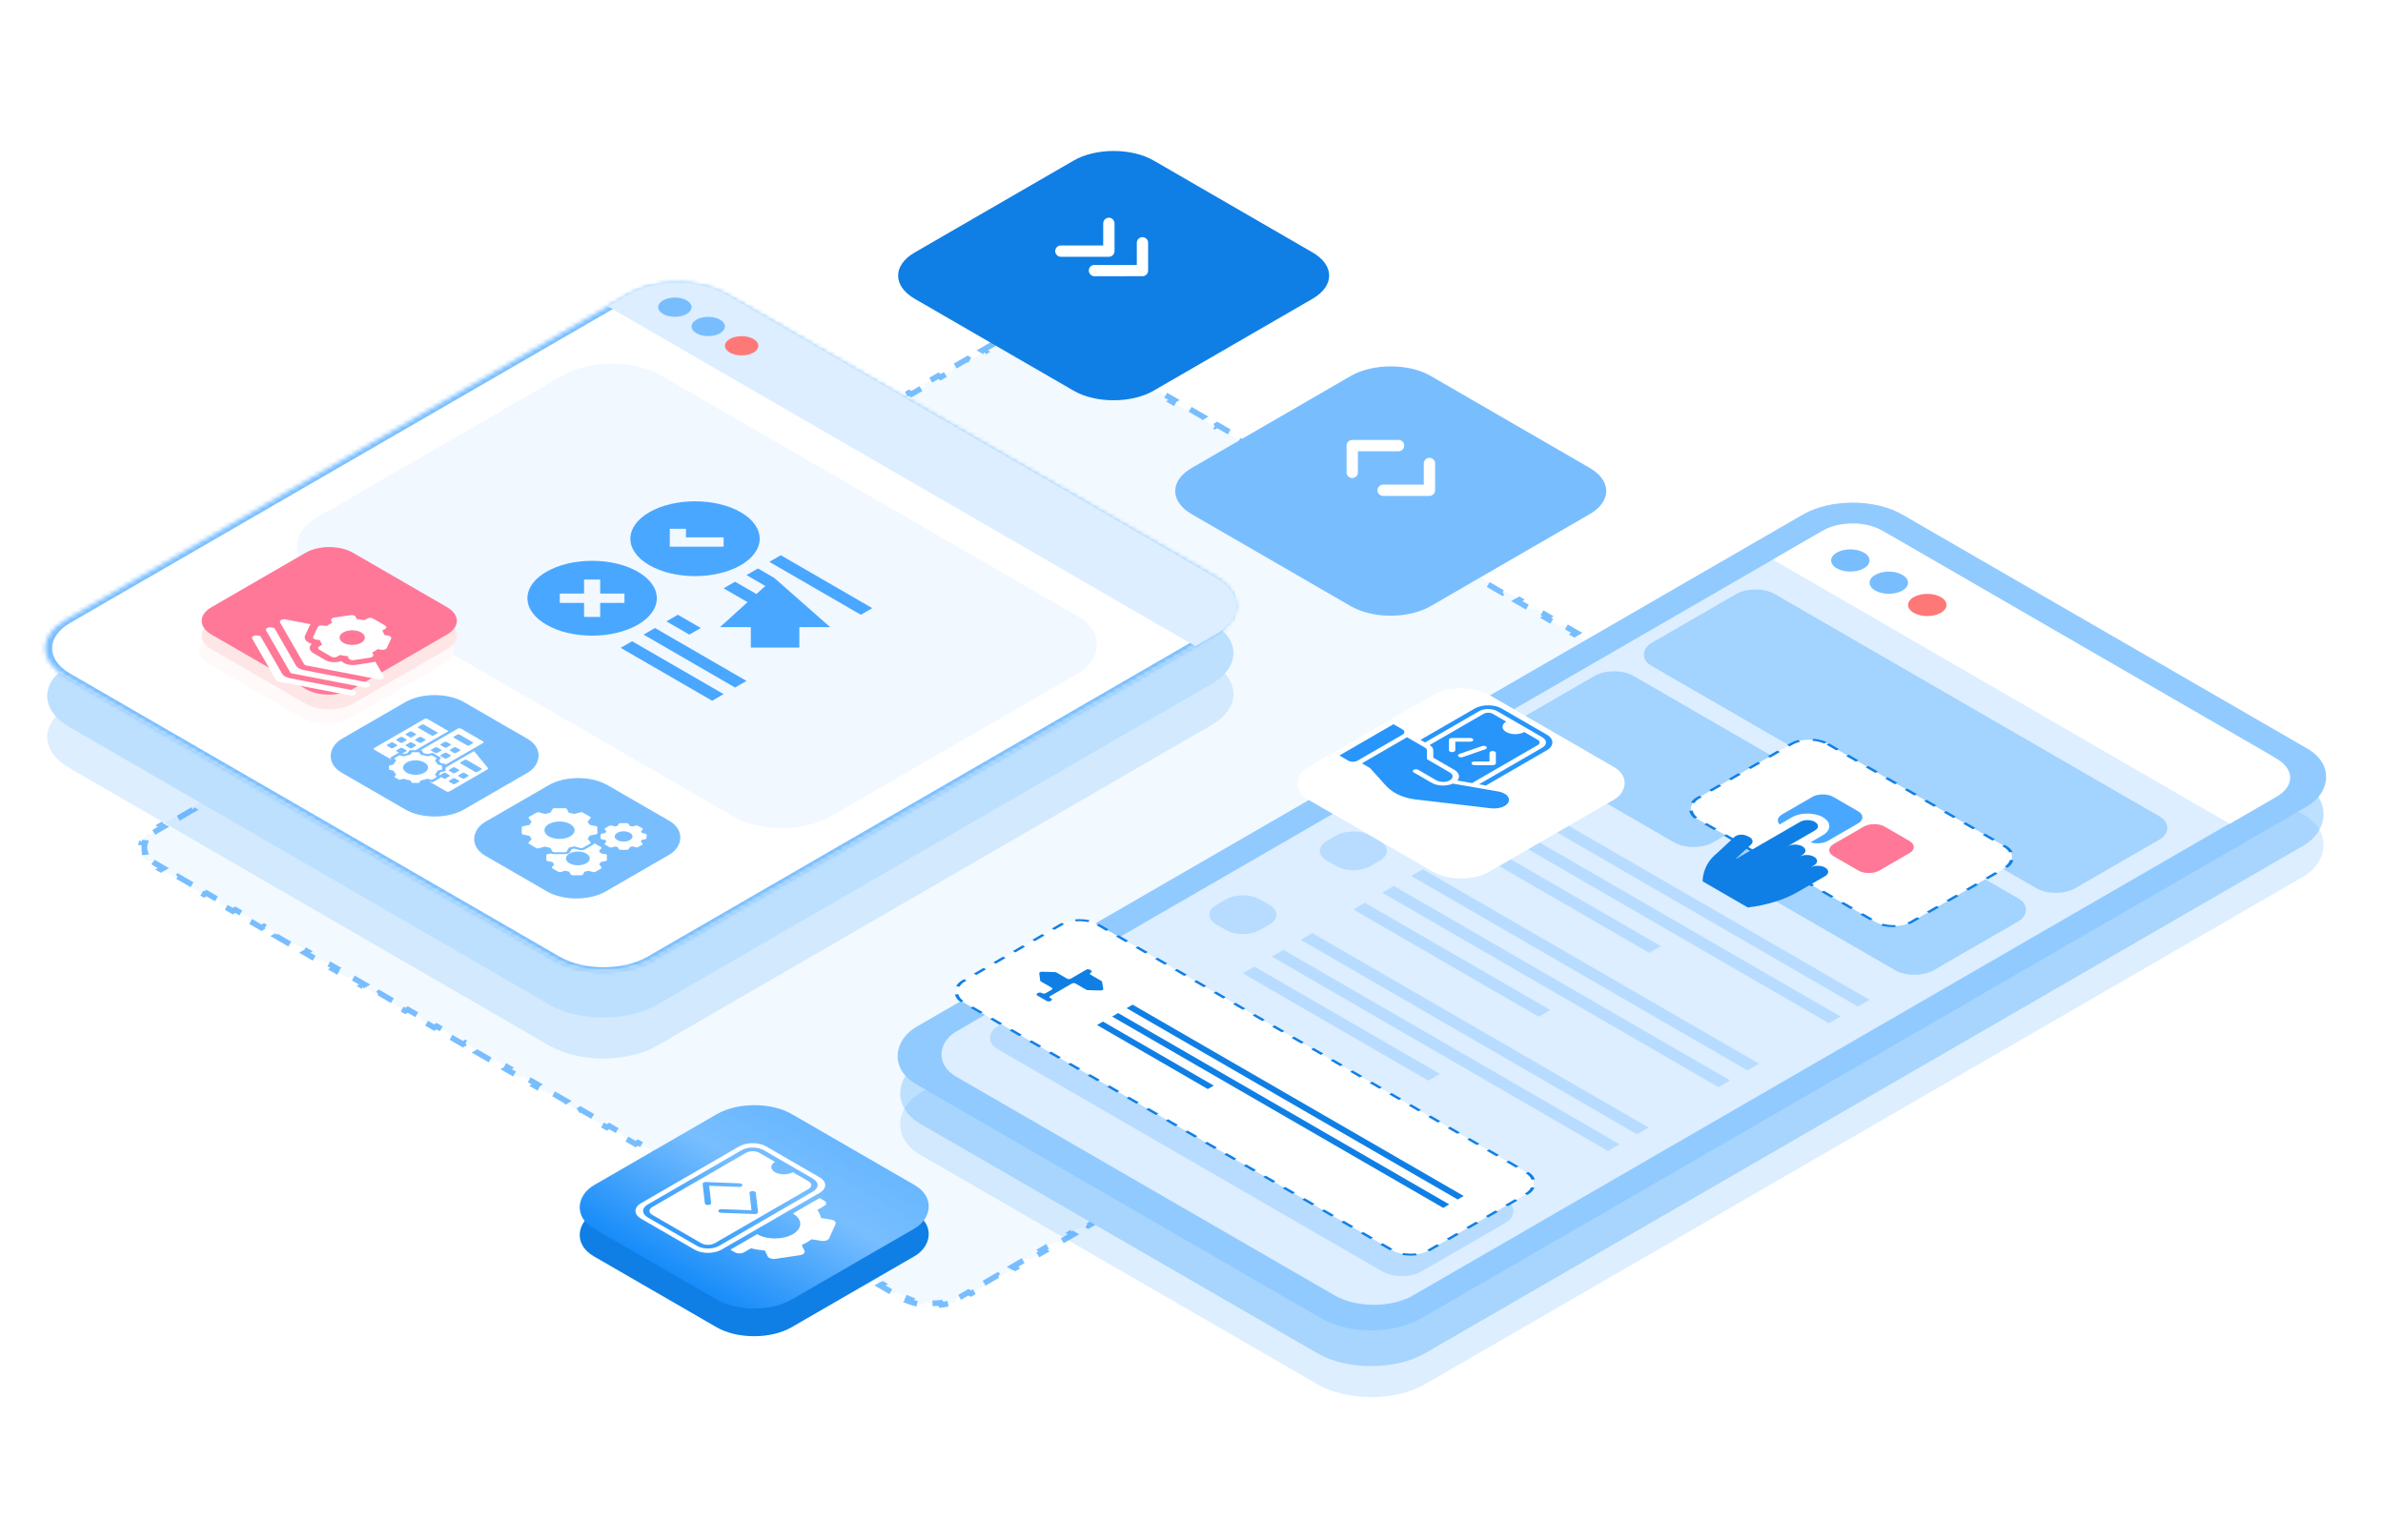 <?xml version="1.0" encoding="UTF-8"?> <svg xmlns="http://www.w3.org/2000/svg" width="560" height="362" viewBox="0 0 560 362" fill="none"><g clip-path="url(#clip0_11823_44519)"><path d="M429.125 186.403C428.866 187.158 428.353 187.888 427.587 188.55L426.913 188.288C426.573 188.582 426.179 188.86 425.731 189.12L424.008 190.116L424.582 190.448L421.136 192.442L420.562 192.11L417.116 194.103L417.69 194.435L414.244 196.429L413.669 196.097L410.223 198.09L410.798 198.423L407.351 200.416L406.777 200.084L403.331 202.077L403.905 202.41L400.459 204.403L399.885 204.071L396.439 206.065L397.013 206.397L393.567 208.39L392.993 208.058L389.547 210.052L390.121 210.384L386.675 212.377L386.1 212.045L382.654 214.039L383.228 214.371L379.782 216.364L379.208 216.032L375.762 218.026L376.336 218.358L372.89 220.351L372.316 220.019L368.87 222.013L369.444 222.345L365.998 224.339L365.424 224.006L361.977 226L362.552 226.332L359.105 228.326L358.531 227.993L355.085 229.987L355.659 230.319L352.213 232.313L351.639 231.981L348.193 233.974L348.767 234.306L345.321 236.3L344.747 235.968L341.301 237.961L341.875 238.293L338.429 240.287L337.854 239.955L334.408 241.948L334.982 242.28L331.536 244.274L330.962 243.942L327.516 245.935L328.09 246.267L324.644 248.261L324.07 247.929L320.624 249.922L321.198 250.255L317.752 252.248L317.178 251.916L313.731 253.909L314.306 254.242L310.86 256.235L310.285 255.903L306.839 257.897L307.413 258.229L303.967 260.222L303.393 259.89L299.947 261.884L300.521 262.216L297.075 264.209L296.501 263.877L293.055 265.871L293.629 266.203L290.183 268.196L289.609 267.864L286.162 269.858L286.737 270.19L283.29 272.183L282.716 271.851L279.27 273.845L279.844 274.177L276.398 276.17L275.824 275.838L272.378 277.832L272.952 278.164L269.506 280.158L268.932 279.825L265.486 281.819L266.06 282.151L262.614 284.145L262.039 283.812L258.593 285.806L259.168 286.138L255.721 288.132L255.147 287.8L251.701 289.793L252.275 290.125L248.829 292.119L248.255 291.787L244.809 293.78L245.383 294.112L241.937 296.106L241.363 295.774L237.917 297.767L238.491 298.099L235.045 300.093L234.47 299.761L231.024 301.754L231.598 302.086L228.152 304.08L227.578 303.748L225.855 304.745C225.407 305.004 224.925 305.232 224.418 305.428L224.87 305.818C223.727 306.262 222.463 306.558 221.16 306.708L221.002 306.247C219.781 306.387 218.521 306.388 217.3 306.248L217.143 306.709C215.839 306.56 214.575 306.264 213.432 305.821L213.883 305.431C213.377 305.234 212.895 305.007 212.447 304.747L210.757 303.77L210.182 304.102L206.803 302.147L207.377 301.815L203.997 299.859L203.423 300.192L200.043 298.236L200.617 297.904L197.237 295.949L196.663 296.281L193.283 294.326L193.857 293.994L190.478 292.039L189.903 292.371L186.524 290.416L187.098 290.083L183.718 288.128L183.144 288.46L179.764 286.505L180.338 286.173L176.958 284.218L176.384 284.55L173.004 282.595L173.578 282.263L170.199 280.308L169.624 280.64L166.245 278.685L166.819 278.352L163.439 276.397L162.865 276.729L159.485 274.774L160.059 274.442L156.679 272.487L156.105 272.819L152.725 270.864L153.3 270.532L149.92 268.576L149.345 268.909L145.966 266.953L146.54 266.621L143.16 264.666L142.586 264.998L139.206 263.043L139.78 262.711L136.4 260.756L135.826 261.088L132.446 259.133L133.021 258.801L129.641 256.845L129.067 257.178L125.687 255.222L126.261 254.89L122.881 252.935L122.307 253.267L118.927 251.312L119.501 250.98L116.121 249.025L115.547 249.357L112.167 247.402L112.742 247.07L109.362 245.114L108.788 245.447L105.408 243.491L105.982 243.159L102.602 241.204L102.028 241.536L98.648 239.581L99.222 239.249L95.842 237.294L95.268 237.626L91.888 235.671L92.463 235.338L89.083 233.383L88.509 233.715L85.129 231.76L85.703 231.428L82.323 229.473L81.749 229.805L78.369 227.85L78.943 227.518L75.564 225.563L74.989 225.895L71.609 223.94L72.184 223.607L68.804 221.652L68.23 221.984L64.85 220.029L65.424 219.697L62.044 217.742L61.47 218.074L58.09 216.119L58.664 215.787L55.285 213.831L54.71 214.164L51.331 212.208L51.905 211.876L48.525 209.921L47.951 210.253L44.571 208.298L45.145 207.966L41.765 206.011L41.191 206.343L37.811 204.388L38.385 204.056L36.695 203.078C36.247 202.819 35.853 202.54 35.514 202.247L34.839 202.508C34.074 201.847 33.562 201.116 33.305 200.361L34.101 200.27C33.86 199.564 33.861 198.835 34.103 198.129L33.306 198.037C33.565 197.283 34.078 196.553 34.844 195.891L35.519 196.153C35.858 195.859 36.252 195.581 36.7 195.321L38.423 194.325L37.849 193.993L41.295 191.999L41.869 192.331L45.315 190.338L44.741 190.005L48.187 188.012L48.761 188.344L52.208 186.351L51.633 186.018L55.08 184.025L55.654 184.357L59.1 182.363L58.526 182.031L61.972 180.038L62.546 180.37L65.992 178.376L65.418 178.044L68.864 176.051L69.438 176.383L72.885 174.389L72.31 174.057L75.757 172.064L76.331 172.396L79.777 170.402L79.203 170.07L82.649 168.077L83.223 168.409L86.669 166.415L86.095 166.083L89.541 164.089L90.115 164.422L93.561 162.428L92.987 162.096L96.433 160.102L97.007 160.435L100.454 158.441L99.879 158.109L103.326 156.115L103.9 156.447L107.346 154.454L106.772 154.122L110.218 152.128L110.792 152.46L114.238 150.467L113.664 150.135L117.11 148.141L117.684 148.473L121.13 146.48L120.556 146.148L124.002 144.154L124.577 144.486L128.023 142.493L127.449 142.161L130.895 140.167L131.469 140.499L134.915 138.506L134.341 138.174L137.787 136.18L138.361 136.512L141.807 134.519L141.233 134.186L144.679 132.193L145.253 132.525L148.7 130.532L148.125 130.199L151.571 128.206L152.146 128.538L155.592 126.544L155.018 126.212L158.464 124.219L159.038 124.551L162.484 122.557L161.91 122.225L165.356 120.232L165.93 120.564L169.376 118.57L168.802 118.238L172.248 116.245L172.822 116.577L176.269 114.583L175.694 114.251L179.141 112.258L179.715 112.59L183.161 110.596L182.587 110.264L186.033 108.27L186.607 108.603L190.053 106.609L189.479 106.277L192.925 104.283L193.499 104.616L196.945 102.622L196.371 102.29L199.817 100.296L200.392 100.629L203.838 98.635L203.264 98.303L206.71 96.309L207.284 96.641L210.73 94.648L210.156 94.316L213.602 92.322L214.176 92.654L217.622 90.661L217.048 90.329L220.494 88.335L221.068 88.667L224.514 86.674L223.94 86.342L227.386 84.348L227.961 84.68L231.407 82.687L230.833 82.355L234.279 80.361L234.853 80.693L236.576 79.696C237.024 79.437 237.506 79.209 238.013 79.013L237.561 78.623C238.704 78.179 239.968 77.883 241.271 77.733L241.429 78.194C242.65 78.054 243.91 78.053 245.131 78.193L245.288 77.732C246.592 77.881 247.856 78.177 249 78.62L248.548 79.01C249.054 79.207 249.536 79.434 249.984 79.694L251.674 80.671L252.249 80.339L255.628 82.294L255.054 82.626L258.434 84.582L259.008 84.249L262.388 86.205L261.814 86.537L265.194 88.492L265.768 88.16L269.148 90.115L268.574 90.447L271.953 92.402L272.528 92.07L275.907 94.025L275.333 94.358L278.713 96.313L279.287 95.981L282.667 97.936L282.093 98.268L285.473 100.223L286.047 99.891L289.427 101.846L288.853 102.178L292.232 104.133L292.807 103.801L296.186 105.756L295.612 106.089L298.992 108.044L299.566 107.712L302.946 109.667L302.372 109.999L305.752 111.954L306.326 111.622L309.706 113.577L309.132 113.909L312.511 115.864L313.086 115.532L316.465 117.488L315.891 117.82L319.271 119.775L319.845 119.443L323.225 121.398L322.651 121.73L326.031 123.685L326.605 123.353L329.985 125.308L329.41 125.64L332.79 127.596L333.364 127.263L336.744 129.219L336.17 129.551L339.55 131.506L340.124 131.174L343.504 133.129L342.93 133.461L346.31 135.416L346.884 135.084L350.264 137.039L349.689 137.371L353.069 139.327L353.643 138.994L357.023 140.95L356.449 141.282L359.829 143.237L360.403 142.905L363.783 144.86L363.209 145.192L366.589 147.147L367.163 146.815L370.543 148.77L369.968 149.103L373.348 151.058L373.922 150.726L377.302 152.681L376.728 153.013L380.108 154.968L380.682 154.636L384.062 156.591L383.488 156.923L386.868 158.878L387.442 158.546L390.822 160.501L390.247 160.834L393.627 162.789L394.201 162.457L397.581 164.412L397.007 164.744L400.387 166.699L400.961 166.367L404.341 168.322L403.767 168.654L407.147 170.609L407.721 170.277L411.101 172.233L410.526 172.565L413.906 174.52L414.48 174.188L417.86 176.143L417.286 176.475L420.666 178.43L421.24 178.098L424.62 180.053L424.046 180.385L425.736 181.363C426.184 181.622 426.578 181.901 426.917 182.194L427.592 181.933C428.357 182.594 428.869 183.325 429.126 184.08L428.33 184.171C428.571 184.877 428.57 185.606 428.328 186.312L429.125 186.403Z" fill="#F2F9FF" stroke="#78BEFF" stroke-width="1.327" stroke-dasharray="3.98 3.98"></path><rect width="137.081" height="267.868" rx="14.64" transform="matrix(0.865 0.5 -0.865 0.5 435.359 122.924)" fill="#BDE0FF"></rect><rect width="137.081" height="267.868" rx="14.64" transform="matrix(0.865 0.5 -0.865 0.5 435.355 130.203)" fill="#44A4FC" fill-opacity="0.18"></rect><g filter="url(#filter0_b_11823_44519)"><rect width="137.081" height="267.868" rx="13.516" transform="matrix(0.865 0.5 -0.865 0.5 435.355 114.192)" fill="#91CAFF"></rect></g><g filter="url(#filter1_b_11823_44519)"><rect width="124.095" height="254.15" rx="10.619" transform="matrix(0.865 0.5 -0.865 0.5 435.352 120.693)" fill="#DCEEFF"></rect></g><g filter="url(#filter2_b_11823_44519)"><path d="M428.461 124.679C432.267 122.477 438.436 122.477 442.242 124.679L534.987 178.33C539.255 180.799 539.255 184.803 534.987 187.272L523.975 193.642L416.611 131.534L428.461 124.679Z" fill="white"></path></g><ellipse cx="3.689" cy="3.691" rx="3.689" ry="3.691" transform="matrix(0.865 0.5 -0.865 0.5 434.828 128.051)" fill="#78BEFF"></ellipse><ellipse cx="3.689" cy="3.691" rx="3.689" ry="3.691" transform="matrix(0.865 0.5 -0.865 0.5 443.867 133.279)" fill="#78BEFF"></ellipse><ellipse cx="3.689" cy="3.691" rx="3.689" ry="3.691" transform="matrix(0.865 0.5 -0.865 0.5 452.91 138.51)" fill="#FF7878"></ellipse><path d="M154.439 245.776C147.444 249.823 136.103 249.823 129.107 245.776L16.343 180.544C9.348 176.497 9.348 169.937 16.343 165.89L146.519 90.585C153.514 86.539 164.855 86.539 171.851 90.585L284.615 155.818C291.61 159.864 291.61 166.425 284.615 170.472L154.439 245.776Z" fill="#44A4FC" fill-opacity="0.18"></path><path d="M154.432 236.142C147.436 240.188 136.095 240.188 129.1 236.142L16.335 170.909C9.34 166.863 9.34 160.302 16.335 156.255L146.511 80.951C153.506 76.904 164.848 76.904 171.843 80.951L284.607 146.183C291.602 150.23 291.602 156.791 284.607 160.837L154.432 236.142Z" fill="#BDE0FF"></path><mask id="path-12-inside-1_11823_44519" fill="white"><path d="M153.328 225.536C146.985 229.204 136.702 229.204 130.36 225.536L15.374 159.018C9.031 155.349 9.031 149.4 15.374 145.731L147.691 69.188C154.033 65.519 164.316 65.519 170.658 69.188L285.645 135.706C291.987 139.375 291.987 145.323 285.645 148.992L153.328 225.536Z"></path></mask><path d="M153.328 225.536C146.985 229.204 136.702 229.204 130.36 225.536L15.374 159.018C9.031 155.349 9.031 149.4 15.374 145.731L147.691 69.188C154.033 65.519 164.316 65.519 170.658 69.188L285.645 135.706C291.987 139.375 291.987 145.323 285.645 148.992L153.328 225.536Z" fill="white"></path><path d="M131.508 224.871L16.522 158.353L14.225 159.682L129.212 226.2L131.508 224.871ZM16.522 146.396L148.839 69.852L146.542 68.523L14.225 145.067L16.522 146.396ZM169.51 69.852L284.496 136.37L286.793 135.041L171.807 68.523L169.51 69.852ZM284.496 148.328L152.179 224.871L154.476 226.2L286.793 149.656L284.496 148.328ZM284.496 136.37C290.205 139.672 290.205 145.026 284.496 148.328L286.793 149.656C293.77 145.621 293.77 139.077 286.793 135.041L284.496 136.37ZM148.839 69.852C154.547 66.55 163.802 66.55 169.51 69.852L171.807 68.523C164.83 64.488 153.519 64.488 146.542 68.523L148.839 69.852ZM16.522 158.353C10.814 155.051 10.814 149.698 16.522 146.396L14.225 145.067C7.249 149.103 7.249 155.646 14.225 159.682L16.522 158.353ZM129.212 226.2C136.188 230.236 147.499 230.236 154.476 226.2L152.179 224.871C146.471 228.173 137.216 228.173 131.508 224.871L129.212 226.2Z" fill="#78BEFF" mask="url(#path-12-inside-1_11823_44519)"></path><g filter="url(#filter3_b_11823_44519)"><path d="M147.696 69.184C154.038 65.515 164.321 65.515 170.664 69.184L285.763 135.767C292.106 139.436 292.106 145.385 285.763 149.054L280.897 151.869L142.83 71.999L147.696 69.184Z" fill="#DCEEFF"></path></g><circle cx="3.202" cy="3.202" r="3.202" transform="matrix(0.865 0.5 -0.865 0.5 158.594 69.001)" fill="#78BEFF"></circle><circle cx="3.202" cy="3.202" r="3.202" transform="matrix(0.865 0.5 -0.865 0.5 166.438 73.539)" fill="#78BEFF"></circle><circle cx="3.202" cy="3.202" r="3.202" transform="matrix(0.865 0.5 -0.865 0.5 174.281 78.076)" fill="#FF7878"></circle><g filter="url(#filter4_b_11823_44519)"><rect width="140.041" height="93.842" rx="13.273" transform="matrix(0.865 0.5 -0.865 0.5 143.781 81.571)" fill="#F1F8FF"></rect></g><g filter="url(#filter5_b_11823_44519)"><rect width="33.206" height="33.206" rx="7.964" transform="matrix(0.865 0.5 -0.865 0.5 102.141 161.052)" fill="#78BEFF"></rect></g><g filter="url(#filter6_b_11823_44519)"><rect width="32.724" height="33.206" rx="7.964" transform="matrix(0.865 0.5 -0.865 0.5 135.863 180.558)" fill="#78BEFF"></rect></g><g filter="url(#filter7_b_11823_44519)"><path d="M71.122 136.784C74.196 135.006 79.179 135.006 82.253 136.784L104.353 149.569C107.427 151.347 107.427 154.23 104.353 156.008L82.244 168.797C79.171 170.575 74.187 170.575 71.114 168.797L49.013 156.012C45.94 154.234 45.94 151.352 49.013 149.574L71.122 136.784Z" fill="#FFF9F9"></path></g><g filter="url(#filter8_b_11823_44519)"><path d="M71.817 133.389C74.891 131.611 79.874 131.611 82.948 133.389L105.049 146.174C108.122 147.952 108.122 150.835 105.049 152.613L82.94 165.403C79.866 167.181 74.883 167.181 71.809 165.403L49.709 152.618C46.635 150.84 46.635 147.957 49.709 146.179L71.817 133.389Z" fill="#FFE6E6"></path></g><g filter="url(#filter9_b_11823_44519)"><path d="M71.817 129.927C74.891 128.149 79.874 128.149 82.948 129.927L105.049 142.712C108.122 144.49 108.122 147.373 105.049 149.151L82.94 161.941C79.866 163.719 74.883 163.719 71.809 161.941L49.709 149.156C46.635 147.378 46.635 144.495 49.709 142.717L71.817 129.927Z" fill="#FF7898"></path></g><rect width="115.206" height="33.602" rx="5.309" transform="matrix(0.865 0.5 -0.865 0.5 412.52 137.016)" fill="#A3D3FF"></rect><rect width="115.206" height="33.602" rx="5.309" transform="matrix(0.865 0.5 -0.865 0.5 258.852 227.112)" fill="#B7DCFF"></rect><rect x="-1.97789e-08" y="0.332" width="126.543" height="36.538" rx="4.978" transform="matrix(0.865 0.5 -0.865 0.5 253.948 214.664)" fill="white" stroke="#0F7FE5" stroke-width="0.664" stroke-dasharray="2.65 2.65"></rect><rect width="55.203" height="33.602" rx="5.309" transform="matrix(0.865 0.5 -0.865 0.5 379.289 156.238)" fill="#A3D3FF"></rect><rect width="55.203" height="33.602" rx="5.309" transform="matrix(0.865 0.5 -0.865 0.5 431.203 186.269)" fill="#A3D3FF"></rect><path d="M357.605 190.884L436.589 236.574L439.312 234.999L360.329 189.308L357.605 190.884Z" fill="#B7DCFF"></path><path d="M350.801 194.816L429.784 240.507L432.508 238.931L353.524 193.241L350.801 194.816Z" fill="#B7DCFF"></path><path d="M343.988 198.758L387.565 223.966L390.289 222.391L346.712 197.182L343.988 198.758Z" fill="#B7DCFF"></path><path d="M339.995 181.372C342.2 180.096 345.776 180.096 347.982 181.372L350.208 182.66C352.414 183.936 352.414 186.005 350.208 187.28L347.982 188.568C345.776 189.844 342.2 189.844 339.995 188.568L337.768 187.28C335.563 186.005 335.563 183.936 337.768 182.66L339.995 181.372Z" fill="#B7DCFF"></path><path d="M331.645 205.901L410.628 251.592L413.351 250.016L334.368 204.326L331.645 205.901Z" fill="#B7DCFF"></path><path d="M324.84 209.834L403.823 255.525L406.547 253.949L327.563 208.258L324.84 209.834Z" fill="#B7DCFF"></path><path d="M318.027 213.775L361.604 238.984L364.328 237.408L320.751 212.2L318.027 213.775Z" fill="#B7DCFF"></path><path d="M314.034 196.39C316.239 195.114 319.815 195.114 322.021 196.39L324.247 197.678C326.453 198.954 326.453 201.022 324.247 202.298L322.021 203.586C319.815 204.862 316.239 204.862 314.034 203.586L311.807 202.298C309.602 201.022 309.602 198.954 311.807 197.678L314.034 196.39Z" fill="#B7DCFF"></path><path d="M305.691 220.916L384.675 266.606L387.398 265.031L308.415 219.34L305.691 220.916Z" fill="#B7DCFF"></path><path d="M298.887 224.848L377.87 270.539L380.594 268.963L301.61 223.273L298.887 224.848Z" fill="#B7DCFF"></path><path d="M292.074 228.79L335.651 253.998L338.375 252.423L294.798 227.214L292.074 228.79Z" fill="#B7DCFF"></path><path d="M288.081 211.404C290.286 210.128 293.862 210.128 296.068 211.404L298.294 212.692C300.5 213.968 300.5 216.036 298.294 217.312L296.068 218.6C293.862 219.876 290.286 219.876 288.081 218.6L285.854 217.312C283.649 216.036 283.649 213.968 285.854 212.692L288.081 211.404Z" fill="#B7DCFF"></path><rect x="-1.97789e-08" y="0.332" width="58.14" height="35.338" rx="4.978" transform="matrix(0.865 0.5 -0.865 0.5 425.522 172.241)" fill="white" stroke="#0F7FE5" stroke-width="0.664" stroke-dasharray="2.65 2.65"></rect><g filter="url(#filter10_d_11823_44519)"><path d="M252.307 32.429C257.501 29.424 265.921 29.424 271.115 32.429L308.458 54.032C313.652 57.036 313.652 61.907 308.458 64.911L271.101 86.522C265.907 89.527 257.487 89.527 252.293 86.522L214.949 64.92C209.756 61.915 209.756 57.044 214.949 54.04L252.307 32.429Z" fill="#0F7FE5"></path></g><g clip-path="url(#clip1_11823_44519)"><path d="M257.194 63.596L268.475 63.595L268.477 57.069" stroke="white" stroke-width="2.655" stroke-linecap="round" stroke-linejoin="round"></path><path d="M249.299 59.028L260.581 59.028L260.582 52.502" stroke="white" stroke-width="2.655" stroke-linecap="round" stroke-linejoin="round"></path></g><g filter="url(#filter11_d_11823_44519)"><path d="M317.42 83.066C322.614 80.061 331.034 80.061 336.228 83.065L373.572 104.668C378.765 107.673 378.765 112.544 373.572 115.548L336.214 137.159C331.02 140.164 322.6 140.164 317.406 137.159L280.062 115.556C274.869 112.552 274.869 107.681 280.062 104.676L317.42 83.066Z" fill="#78BEFF"></path></g><g clip-path="url(#clip2_11823_44519)"><path d="M325.032 115.236L335.921 115.236L335.922 108.937" stroke="white" stroke-width="2.655" stroke-linecap="round" stroke-linejoin="round"></path><path d="M328.662 104.737L317.774 104.737L317.772 111.036" stroke="white" stroke-width="2.655" stroke-linecap="round" stroke-linejoin="round"></path></g><path d="M421.123 192.097C423.125 190.939 426.384 190.939 428.387 192.098C430.39 193.256 430.39 195.141 428.387 196.3L425.46 197.993C426.777 198.398 428.453 198.281 429.562 197.639L436.646 193.541C438.005 192.755 438.005 191.476 436.646 190.69L430.82 187.32C429.461 186.534 427.25 186.533 425.891 187.32L418.807 191.418C417.698 192.059 417.495 193.028 418.195 193.791L421.123 192.097Z" fill="#49A7FF"></path><path d="M448.724 197.674L442.898 194.304C441.539 193.518 439.328 193.518 437.969 194.304L430.885 198.402C429.526 199.188 429.526 200.467 430.885 201.253L436.712 204.624C438.071 205.41 440.282 205.41 441.64 204.624L448.725 200.526C450.083 199.74 450.083 198.461 448.724 197.674Z" fill="#FF7898"></path><path d="M428.898 203.921C427.933 203.363 426.37 203.363 425.406 203.921L426.295 203.406C427.26 202.848 427.26 201.944 426.295 201.386C425.331 200.828 423.768 200.828 422.803 201.386L423.551 200.953C424.468 200.423 424.512 199.579 423.686 199.018C423.643 198.989 423.598 198.961 423.551 198.933C422.847 198.526 421.824 198.417 420.948 198.604C420.624 198.673 420.32 198.783 420.059 198.933L426.5 195.207C427.464 194.65 427.464 193.745 426.5 193.187C425.536 192.63 423.972 192.63 423.008 193.187L408.018 201.859L407.952 201.809L411.481 198.524C412.2 197.854 411.845 196.973 410.686 196.556C409.7 195.986 408.291 196.08 407.555 196.765L403.464 200.575C399.94 203.368 400.121 207.17 400.121 207.17L410.729 213.306C415.197 212.772 419.297 211.493 422.524 209.627L428.898 205.941C429.862 205.383 429.862 204.479 428.898 203.921Z" fill="#0F7FE5"></path><path d="M169.214 147.401L176.443 147.401L176.443 152.212L187.844 152.212L187.844 147.401L195.073 147.401L181.943 135.837L178.113 133.622L175.426 135.176L179.852 137.736L177.761 139.636L172.739 136.731L170.051 138.285L175.67 141.535L169.214 147.401Z" fill="#49A7FF"></path><path d="M174.081 120.408C168.154 116.979 158.51 116.979 152.583 120.408C146.656 123.837 146.656 129.416 152.583 132.845C158.51 136.273 168.154 136.273 174.081 132.845C180.008 129.416 180.008 123.837 174.081 120.408ZM157.401 128.503L157.401 124.295L161.201 124.295L161.201 126.304L170.05 126.304L170.05 128.503L157.401 128.503Z" fill="#49A7FF"></path><path d="M149.896 134.397C147.025 132.736 143.208 131.822 139.147 131.822C130.765 131.822 123.946 135.767 123.946 140.616C123.946 142.965 125.527 145.173 128.398 146.834C134.333 150.267 143.955 150.271 149.896 146.834C155.837 143.397 155.838 137.835 149.896 134.397ZM141.047 145.013L137.247 145.013L137.247 141.715L131.547 141.715L131.547 139.516L137.247 139.516L137.247 136.219L141.047 136.219L141.048 139.516L146.748 139.516L146.748 141.715L141.047 141.715L141.047 145.013Z" fill="#49A7FF"></path><path d="M183.484 130.512L204.983 142.949L202.295 144.503L180.797 132.067L183.484 130.512Z" fill="#49A7FF"></path><path d="M153.922 147.614L175.42 160.05L172.733 161.605L151.235 149.168L153.922 147.614Z" fill="#49A7FF"></path><path d="M159.301 144.502L164.675 147.612L161.988 149.166L156.614 146.057L159.301 144.502Z" fill="#49A7FF"></path><path d="M148.547 150.722L170.045 163.158L167.358 164.713L145.86 152.276L148.547 150.722Z" fill="#49A7FF"></path><g filter="url(#filter12_d_11823_44519)"><path d="M83.622 155.051L83.397 154.659L68.159 151.721C67.28 151.555 66.562 151.139 66.274 150.631L61.194 141.816L60.518 141.686C60.161 141.617 59.768 141.67 59.502 141.824C59.236 141.978 59.143 142.206 59.262 142.412L64.881 152.164C64.98 152.335 65.213 152.47 65.509 152.527L82.366 155.777C82.722 155.846 83.116 155.793 83.382 155.639C83.648 155.485 83.741 155.257 83.622 155.051Z" fill="white"></path><path d="M86.899 153.155L86.674 152.763L71.436 149.825C70.557 149.659 69.839 149.243 69.551 148.735L64.472 139.92L63.796 139.79C63.439 139.721 63.045 139.774 62.779 139.928C62.513 140.082 62.42 140.31 62.539 140.516L68.158 150.268C68.257 150.439 68.49 150.574 68.786 150.631L85.643 153.881C86 153.95 86.393 153.897 86.659 153.743C86.925 153.589 87.018 153.361 86.899 153.155Z" fill="white"></path><path d="M74.649 139.728L73.621 141.949C73.479 142.255 73.793 142.57 74.323 142.652L75.236 142.794C75.32 143.15 75.478 143.495 75.707 143.825L75.044 144.208C74.656 144.433 74.656 144.797 75.044 145.021L77.853 146.646C78.241 146.871 78.87 146.871 79.258 146.646L79.921 146.263C80.491 146.395 81.087 146.486 81.704 146.535L81.948 147.063C82.09 147.37 82.635 147.552 83.165 147.469L87.002 146.875C87.532 146.792 87.847 146.477 87.705 146.171L87.462 145.645C87.708 145.535 87.939 145.416 88.155 145.292C88.37 145.167 88.574 145.033 88.766 144.891L89.674 145.032C90.204 145.114 90.749 144.932 90.891 144.625L91.919 142.405C92.061 142.099 91.747 141.784 91.217 141.702L90.304 141.56C90.22 141.204 90.062 140.859 89.833 140.529L90.496 140.145C90.884 139.921 90.884 139.557 90.496 139.333L87.686 137.708C87.299 137.483 86.67 137.483 86.282 137.708L85.619 138.091C85.049 137.959 84.453 137.867 83.836 137.818L83.592 137.291C83.45 136.984 82.905 136.802 82.375 136.884L78.537 137.479C78.008 137.561 77.693 137.876 77.835 138.183L78.079 138.708C77.832 138.819 77.601 138.937 77.385 139.062C77.17 139.187 76.966 139.321 76.774 139.463L75.866 139.322C75.336 139.24 74.791 139.422 74.649 139.728ZM84.877 140.958C86.039 141.63 86.039 142.724 84.877 143.396C83.715 144.068 81.825 144.068 80.663 143.396C79.501 142.724 79.501 141.63 80.663 140.958C81.825 140.286 83.715 140.286 84.877 140.958Z" fill="white"></path><path d="M65.817 138.621L71.436 148.372C71.535 148.544 71.768 148.678 72.064 148.735L88.921 151.986C89.278 152.055 89.671 152.001 89.938 151.847C90.204 151.693 90.296 151.466 90.177 151.259L88.199 147.826C87.989 147.893 87.763 147.947 87.52 147.985L83.683 148.58C82.657 148.739 81.554 148.568 80.803 148.133C80.803 148.133 80.803 148.133 80.803 148.133C80.568 147.997 80.375 147.84 80.231 147.668C79.072 148.122 77.478 148.052 76.452 147.459L73.643 145.834C72.617 145.24 72.497 144.318 73.282 143.648C72.985 143.565 72.712 143.453 72.477 143.317C71.727 142.882 71.431 142.244 71.706 141.651L72.734 139.431C72.798 139.292 72.89 139.161 73.008 139.038L67.074 137.894C66.717 137.825 66.323 137.879 66.057 138.033C65.791 138.187 65.698 138.414 65.817 138.621Z" fill="white"></path></g><path fill-rule="evenodd" clip-rule="evenodd" d="M113.474 174.244L108.325 171.266C108.123 171.149 107.792 171.149 107.59 171.266L98.827 176.335L99.066 176.335L99.518 177.015C99.854 177.076 100.18 177.154 100.493 177.248L101.643 176.953L103.643 178.109L103.132 178.775C103.294 178.956 103.429 179.144 103.535 179.339L104.71 179.6L104.71 179.739L113.474 174.669C113.676 174.552 113.676 174.361 113.474 174.244ZM102.722 176.993C102.601 177.063 102.403 177.063 102.281 176.993L101.356 176.458C101.234 176.388 101.234 176.273 101.356 176.203L102.281 175.667C102.403 175.597 102.601 175.597 102.722 175.667L103.648 176.203C103.769 176.273 103.769 176.388 103.648 176.458L102.722 176.993ZM104.939 175.711C104.818 175.781 104.62 175.781 104.498 175.711L103.573 175.175C103.451 175.105 103.451 174.991 103.573 174.92L104.498 174.385C104.62 174.315 104.818 174.315 104.939 174.385L105.864 174.92C105.986 174.991 105.986 175.105 105.864 175.175L104.939 175.711ZM104.939 178.275C104.818 178.346 104.619 178.346 104.498 178.275L103.573 177.74C103.451 177.67 103.451 177.555 103.573 177.485L104.498 176.95C104.62 176.879 104.818 176.879 104.939 176.95L105.864 177.485C105.986 177.555 105.986 177.67 105.864 177.74L104.939 178.275ZM107.156 176.993C107.034 177.063 106.836 177.063 106.715 176.993L105.79 176.458C105.668 176.388 105.668 176.273 105.79 176.203L106.715 175.667C106.836 175.597 107.034 175.597 107.156 175.667L108.081 176.203C108.203 176.273 108.203 176.388 108.081 176.458L107.156 176.993ZM110.223 175.219C110.101 175.289 109.903 175.289 109.782 175.219L106.64 173.401C106.518 173.331 106.518 173.216 106.64 173.146L107.514 172.64C107.636 172.57 107.834 172.57 107.955 172.64L111.097 174.458C111.219 174.528 111.219 174.643 111.097 174.713L110.223 175.219ZM105.397 171.854L100.469 169.003C100.267 168.886 99.936 168.886 99.734 169.003L87.972 175.808C87.769 175.925 87.769 176.116 87.972 176.233L92.017 178.573L91.661 178.109L93.66 176.953L93.912 177.017L93.189 176.599C93.068 176.529 93.068 176.414 93.189 176.344L94.115 175.809C94.236 175.739 94.434 175.739 94.556 175.809L95.481 176.344C95.603 176.414 95.603 176.529 95.481 176.599L94.556 177.135C94.535 177.147 94.511 177.157 94.487 177.165L94.811 177.248C95.123 177.154 95.45 177.076 95.785 177.015L96.238 176.335L97.65 176.335L105.397 171.854ZM92.339 175.852C92.218 175.923 92.019 175.923 91.898 175.852L90.973 175.317C90.851 175.247 90.851 175.132 90.973 175.062L91.898 174.527C92.019 174.456 92.218 174.456 92.339 174.527L93.264 175.062C93.386 175.132 93.386 175.247 93.264 175.317L92.339 175.852ZM94.556 174.57C94.434 174.64 94.236 174.64 94.115 174.57L93.189 174.035C93.068 173.964 93.068 173.85 93.189 173.779L94.115 173.244C94.236 173.174 94.434 173.174 94.556 173.244L95.481 173.779C95.603 173.85 95.603 173.964 95.481 174.035L94.556 174.57ZM96.773 173.288C96.651 173.358 96.453 173.358 96.332 173.288L95.406 172.752C95.285 172.682 95.285 172.567 95.406 172.497L96.332 171.962C96.453 171.891 96.651 171.891 96.773 171.962L97.698 172.497C97.82 172.567 97.82 172.682 97.698 172.752L96.773 173.288ZM96.773 175.852C96.651 175.923 96.453 175.923 96.332 175.852L95.406 175.317C95.285 175.247 95.285 175.132 95.406 175.062L96.332 174.527C96.453 174.456 96.651 174.456 96.773 174.527L97.698 175.062C97.82 175.132 97.82 175.247 97.698 175.317L96.773 175.852ZM98.99 174.57C98.868 174.64 98.67 174.64 98.548 174.57L97.623 174.035C97.501 173.964 97.501 173.85 97.623 173.779L98.548 173.244C98.67 173.174 98.868 173.174 98.99 173.244L99.915 173.779C100.036 173.85 100.036 173.964 99.915 174.035L98.99 174.57ZM101.883 172.896C101.762 172.966 101.564 172.966 101.442 172.896L98.3 171.078C98.178 171.008 98.178 170.893 98.3 170.823L99.174 170.317C99.296 170.247 99.494 170.247 99.616 170.317L102.758 172.135C102.879 172.205 102.879 172.32 102.758 172.39L101.883 172.896ZM114.653 180.511L111.399 176.55L104.71 180.419L104.71 181.236L103.535 181.498C103.429 181.692 103.294 181.881 103.132 182.062L103.276 182.249C103.29 182.235 103.307 182.221 103.328 182.209L104.253 181.674C104.375 181.604 104.573 181.604 104.695 181.674L105.62 182.209C105.741 182.279 105.741 182.394 105.62 182.464L104.695 183C104.573 183.07 104.375 183.07 104.253 183L103.531 182.582L103.643 182.727L101.643 183.884L100.842 183.678L104.887 186.018C105.089 186.135 105.42 186.135 105.622 186.018L114.551 180.853C114.709 180.761 114.749 180.628 114.653 180.511ZM106.911 181.717C106.79 181.788 106.592 181.788 106.47 181.717L105.545 181.182C105.423 181.112 105.423 180.997 105.545 180.927L106.47 180.392C106.592 180.321 106.79 180.321 106.911 180.392L107.837 180.927C107.958 180.997 107.958 181.112 107.837 181.182L106.911 181.717ZM106.911 184.282C106.79 184.352 106.592 184.352 106.47 184.282L105.545 183.747C105.423 183.676 105.423 183.562 105.545 183.492L106.47 182.956C106.592 182.886 106.79 182.886 106.911 182.956L107.837 183.492C107.958 183.562 107.958 183.676 107.837 183.747L106.911 184.282ZM109.128 183C109.007 183.07 108.808 183.07 108.687 183L107.762 182.464C107.64 182.394 107.64 182.279 107.762 182.209L108.687 181.674C108.808 181.604 109.007 181.604 109.128 181.674L110.053 182.209C110.175 182.279 110.175 182.394 110.053 182.464L109.128 183ZM112.14 181.454C112.018 181.524 111.82 181.524 111.698 181.454L108.217 179.44C108.096 179.37 108.096 179.255 108.217 179.185L109.216 178.607C109.338 178.537 109.536 178.537 109.657 178.607L113.138 180.621C113.26 180.691 113.26 180.806 113.138 180.876L112.14 181.454ZM102.202 182.036C102.498 181.758 102.715 181.454 102.846 181.136L103.878 180.906L103.878 179.931L102.846 179.701C102.715 179.383 102.498 179.079 102.202 178.801L102.65 178.216L101.459 177.527L100.448 177.786C99.967 177.615 99.442 177.489 98.892 177.414L98.494 176.816L96.809 176.816L96.412 177.414C95.862 177.489 95.336 177.615 94.855 177.786L93.845 177.527L92.653 178.216L93.102 178.8C92.805 179.079 92.588 179.383 92.457 179.701L91.425 179.931L91.425 180.906L92.458 181.136C92.588 181.454 92.806 181.758 93.102 182.036L92.653 182.621L93.845 183.31L94.855 183.05C95.336 183.222 95.862 183.348 96.412 183.423L96.809 184.02L98.494 184.02L98.892 183.423C99.442 183.347 99.967 183.222 100.448 183.05L101.459 183.31L102.65 182.621L102.202 182.036ZM95.573 181.621C94.425 180.957 94.425 179.88 95.573 179.216C96.721 178.552 98.582 178.552 99.73 179.216C100.878 179.88 100.878 180.957 99.73 181.621C98.582 182.285 96.721 182.285 95.573 181.621Z" fill="white"></path><path d="M138.782 197.999L138.074 197.145C138.28 196.923 138.458 196.684 138.576 196.411L140.111 196.104C140.288 196.069 140.406 195.967 140.377 195.882L140.377 194.413C140.377 194.31 140.259 194.208 140.111 194.191L138.576 193.883C138.428 193.627 138.251 193.388 138.074 193.149L138.782 192.295C138.871 192.21 138.841 192.09 138.723 192.022L136.922 190.98C136.804 190.912 136.598 190.895 136.42 190.929L134.944 191.339C134.56 191.219 134.147 191.117 133.675 191.048L133.202 190.16C133.143 190.058 132.996 190.006 132.789 189.989L130.25 189.989C130.073 189.989 129.896 190.058 129.866 190.143L129.335 191.031C128.892 191.117 128.479 191.219 128.095 191.339L126.619 190.929C126.441 190.895 126.235 190.912 126.117 190.98L124.316 192.022C124.198 192.09 124.168 192.21 124.227 192.312L124.936 193.166C124.729 193.388 124.552 193.627 124.434 193.9L122.899 194.208C122.721 194.242 122.603 194.344 122.603 194.447L122.603 195.916C122.603 196.018 122.721 196.121 122.899 196.155L124.434 196.462C124.581 196.718 124.759 196.958 124.936 197.197L124.227 198.051C124.139 198.136 124.168 198.256 124.286 198.324L126.087 199.366C126.205 199.434 126.412 199.451 126.56 199.4L128.036 198.99C128.42 199.11 128.833 199.212 129.305 199.28L129.837 200.168C129.896 200.271 130.043 200.322 130.22 200.322L132.76 200.322C132.937 200.322 133.114 200.254 133.173 200.151L133.704 199.229C134.147 199.144 134.56 199.041 134.974 198.939L136.45 199.349C136.598 199.4 136.804 199.383 136.952 199.297L138.753 198.256C138.841 198.204 138.871 198.085 138.782 197.999ZM128.98 196.599C127.593 195.796 127.593 194.498 128.98 193.695C130.368 192.893 132.612 192.893 134 193.695C135.387 194.498 135.387 195.796 134 196.599C132.641 197.385 130.368 197.402 128.98 196.599Z" fill="white"></path><path d="M150.95 198.233L150.566 197.772C150.655 197.653 150.743 197.533 150.802 197.431L151.629 197.26C151.806 197.226 151.895 197.14 151.924 197.021L151.954 196.184C151.954 196.081 151.836 195.979 151.688 195.962L150.861 195.791C150.773 195.672 150.714 195.569 150.625 195.45L151.009 194.988C151.097 194.903 151.068 194.783 150.95 194.715L149.887 194.1C149.769 194.032 149.562 194.015 149.385 194.049L148.588 194.271C148.381 194.22 148.175 194.169 147.997 194.134L147.702 193.656C147.643 193.554 147.466 193.485 147.289 193.485L145.813 193.485C145.636 193.485 145.458 193.554 145.399 193.656L145.104 194.134C144.897 194.186 144.72 194.22 144.514 194.271L143.717 194.049C143.569 193.998 143.362 194.015 143.244 194.083L142.181 194.698C142.063 194.766 142.034 194.886 142.122 194.971L142.506 195.432C142.417 195.552 142.329 195.672 142.24 195.791L141.443 195.945C141.266 195.979 141.148 196.081 141.148 196.184L141.148 197.038C141.148 197.14 141.266 197.243 141.443 197.277L142.27 197.448C142.358 197.567 142.447 197.687 142.506 197.789L142.122 198.251C142.034 198.336 142.063 198.455 142.211 198.541L143.274 199.156C143.392 199.224 143.598 199.241 143.746 199.19L144.543 198.968C144.75 199.019 144.957 199.07 145.134 199.104L145.429 199.583C145.488 199.685 145.636 199.736 145.842 199.753L147.318 199.753C147.496 199.753 147.673 199.685 147.732 199.583L148.027 199.104C148.234 199.053 148.44 199.002 148.647 198.951L149.444 199.173C149.592 199.224 149.798 199.207 149.916 199.139L150.979 198.524C151.009 198.438 151.038 198.319 150.95 198.233ZM145.075 197.465C144.248 196.987 144.248 196.235 145.075 195.757C145.872 195.296 147.2 195.279 148.027 195.757C148.824 196.218 148.854 196.987 148.027 197.465C147.2 197.943 145.872 197.926 145.075 197.465Z" fill="white"></path><path d="M141.321 203.805L140.789 203.156C140.966 202.986 141.084 202.815 141.173 202.627L142.354 202.388C142.531 202.354 142.62 202.268 142.62 202.166L142.62 201.005C142.62 200.902 142.501 200.8 142.324 200.765L141.143 200.56C141.055 200.373 140.907 200.185 140.76 200.031L141.321 199.399C141.409 199.314 141.38 199.194 141.232 199.109L139.815 198.289C139.756 198.255 139.726 198.238 139.638 198.221C139.579 198.357 139.461 198.494 139.283 198.596L137.482 199.638C137.099 199.86 136.538 199.911 136.065 199.775L134.943 199.467C134.737 199.519 134.53 199.57 134.353 199.604L133.969 200.27C133.792 200.578 133.349 200.765 132.759 200.765L130.22 200.765C129.924 200.765 129.659 200.714 129.452 200.629L128.655 200.782C128.478 200.817 128.389 200.902 128.389 201.005L128.389 202.166C128.389 202.268 128.507 202.371 128.684 202.405L129.865 202.644C129.954 202.832 130.102 203.02 130.249 203.174L129.718 203.823C129.629 203.908 129.659 204.028 129.806 204.113L131.223 204.933C131.342 205.001 131.548 205.018 131.725 204.984L132.818 204.659C133.142 204.745 133.438 204.813 133.733 204.881L134.146 205.565C134.205 205.667 134.353 205.718 134.56 205.735L136.567 205.735C136.744 205.735 136.922 205.667 136.951 205.582L137.364 204.899C137.689 204.847 138.014 204.762 138.28 204.677L139.402 204.984C139.549 205.035 139.756 205.018 139.903 204.933L141.321 204.113C141.38 204.01 141.38 203.908 141.321 203.805ZM133.822 202.917C132.729 202.285 132.729 201.261 133.822 200.629C134.914 199.997 136.685 199.997 137.778 200.629C138.87 201.261 138.87 202.285 137.778 202.917C136.685 203.549 134.914 203.549 133.822 202.917Z" fill="white"></path><rect width="89.94" height="1.64" transform="matrix(0.865 0.5 0.865 -0.5 264.75 236.973)" fill="#0F7FE5"></rect><rect width="89.94" height="1.64" transform="matrix(0.865 0.5 0.865 -0.5 261.348 238.944)" fill="#0F7FE5"></rect><rect width="30.099" height="1.619" transform="matrix(0.865 0.5 0.865 -0.5 257.797 240.934)" fill="#0F7FE5"></rect><path d="M258.816 230.578L256.306 229.126C256.07 228.989 256.07 228.768 256.306 228.632L256.389 228.584C256.624 228.448 256.624 228.227 256.389 228.091L256.118 227.934C255.883 227.798 255.501 227.798 255.265 227.934L251.625 230.04C251.389 230.176 251.007 230.176 250.772 230.04L248.274 228.595C248.168 228.534 248.026 228.498 247.876 228.493L244.857 228.41C244.496 228.4 244.2 228.575 244.227 228.784L244.442 230.482C244.452 230.566 244.514 230.644 244.617 230.704L247.121 232.152C247.356 232.288 247.356 232.509 247.121 232.646L245.727 233.452C245.492 233.588 245.11 233.588 244.874 233.452L244.791 233.404C244.555 233.268 244.173 233.268 243.938 233.404L243.761 233.506C243.526 233.642 243.526 233.863 243.761 234L245.997 235.293C246.233 235.429 246.615 235.429 246.85 235.293L247.027 235.191C247.263 235.055 247.263 234.834 247.027 234.697L246.705 234.511C246.55 234.421 246.55 234.276 246.705 234.186L251.895 231.183C252.131 231.047 252.513 231.047 252.748 231.183L255.246 232.628C255.352 232.69 255.494 232.726 255.644 232.73L258.644 232.813C259.012 232.823 259.31 232.642 259.273 232.43L258.99 230.79C258.976 230.71 258.914 230.635 258.816 230.578Z" fill="#0F7FE5"></path><g filter="url(#filter13_b_11823_44519)"><rect width="53.733" height="53.808" rx="10.197" transform="matrix(0.865 0.5 -0.865 0.5 177.27 263.299)" fill="#0F7FE5"></rect></g><g filter="url(#filter14_b_11823_44519)"><rect width="53.733" height="53.808" rx="10.197" transform="matrix(0.865 0.5 -0.865 0.5 177.273 256.79)" fill="url(#paint0_linear_11823_44519)"></rect></g><path d="M192.616 276.743L180.023 269.458C178.285 268.452 175.465 268.452 173.727 269.458L150.639 282.814C148.901 283.819 148.901 285.45 150.639 286.456L163.233 293.741C164.971 294.747 167.79 294.747 169.529 293.741L192.616 280.385C194.355 279.379 194.355 277.749 192.616 276.743ZM169.004 292.83C167.558 293.667 165.204 293.667 163.757 292.83L152.214 286.152C150.767 285.316 150.767 283.954 152.214 283.117L174.251 270.369C175.698 269.532 178.052 269.532 179.499 270.369L191.042 277.046C192.489 277.883 192.489 279.245 191.042 280.082L169.004 292.83Z" fill="white"></path><path d="M189.993 277.656L186.32 275.531C185.161 276.202 183.281 276.202 182.122 275.531C180.963 274.861 180.963 273.773 182.122 273.103L178.449 270.978C177.581 270.476 176.169 270.476 175.301 270.978L153.263 283.727C152.395 284.229 152.395 285.046 153.263 285.548L164.807 292.226C165.675 292.728 167.087 292.728 167.955 292.226L189.993 279.477C190.861 278.975 190.861 278.158 189.993 277.656ZM167.121 282.787C167.148 283.024 166.839 283.229 166.43 283.244C166.208 283.253 166.002 283.204 165.856 283.119C165.733 283.048 165.653 282.953 165.64 282.845L165.116 278.292C165.101 278.168 165.18 278.047 165.331 277.959C165.483 277.872 165.692 277.826 165.906 277.835L173.776 278.138C174.186 278.154 174.496 278.357 174.467 278.595C174.44 278.831 174.086 279.01 173.677 278.995L166.653 278.724L167.121 282.787ZM177.35 285.369L169.479 285.065C169.293 285.058 169.127 285.012 169.004 284.941C168.858 284.856 168.774 284.737 168.789 284.608C168.816 284.372 169.169 284.193 169.579 284.209L176.603 284.48L176.135 280.416C176.107 280.18 176.417 279.975 176.825 279.959C177.236 279.943 177.588 280.122 177.615 280.359L178.14 284.912C178.154 285.036 178.076 285.157 177.924 285.244C177.773 285.332 177.564 285.377 177.35 285.369Z" fill="white"></path><path d="M189.043 293.975L188.398 292.637C188.846 292.444 189.261 292.237 189.641 292.018C190.021 291.798 190.378 291.558 190.712 291.299L193.025 291.672C193.409 291.734 193.82 291.703 194.165 291.588C194.511 291.472 194.762 291.282 194.861 291.059L196.348 287.713C196.549 287.261 196.09 286.799 195.309 286.672L192.955 286.293C192.809 285.644 192.504 285.007 192.057 284.407L193.716 283.447C194.295 283.112 194.296 282.569 193.716 282.233L192.617 281.598L186.321 285.24C188.639 286.581 188.639 288.756 186.321 290.097C184.002 291.438 180.244 291.438 177.925 290.097L171.629 293.739L172.727 294.375C173.307 294.71 174.247 294.71 174.826 294.375L176.485 293.415C177.521 293.674 178.624 293.85 179.745 293.935L180.401 295.296C180.62 295.748 181.419 296.014 182.2 295.897L187.983 295.037C188.37 294.98 188.699 294.834 188.899 294.635C189.098 294.435 189.15 294.197 189.043 293.975Z" fill="white"></path><g filter="url(#filter15_d_11823_44519)"><rect width="49.203" height="49.203" rx="7.652" transform="matrix(0.865 0.5 -0.865 0.5 343.359 153.572)" fill="white"></rect></g><path d="M329.584 171.454L327.465 170.228L314.749 177.584L316.869 178.81C317.454 179.148 318.403 179.148 318.988 178.81L329.584 172.68C330.169 172.341 330.169 171.793 329.584 171.454Z" fill="#2795FA"></path><path d="M334.879 174.518L347.596 167.162C348.764 166.486 350.665 166.486 351.834 167.162L362.43 173.292C363.599 173.968 363.599 175.067 362.43 175.743L347.551 184.351L349.18 184.634L363.49 176.356C365.243 175.342 365.243 173.693 363.49 172.679L352.894 166.549C351.141 165.535 348.289 165.535 346.536 166.549L333.819 173.905L334.879 174.518Z" fill="#2795FA"></path><path d="M354.503 187.508C354.195 186.801 353.288 186.253 352.081 186.044L341.412 184.188C339.944 184.85 337.821 184.8 336.472 184.019L332.212 181.555C331.919 181.386 331.919 181.112 332.212 180.942C332.505 180.773 332.979 180.773 333.271 180.942L337.531 183.407C338.408 183.914 339.833 183.914 340.71 183.407C341.569 182.909 341.58 182.108 340.753 181.599C340.44 181.413 335.32 178.45 335.32 178.45L335.32 176.358C335.32 176.128 335.162 175.907 334.881 175.745L330.643 173.293L320.046 179.423L321.917 180.505L324.287 183.1C325.253 184.188 326.174 185.417 327.861 186.393C329.387 187.276 331.397 187.853 333.689 188.029L350.458 190.003C351.598 190.126 352.768 189.917 353.585 189.444C354.468 188.933 354.811 188.21 354.503 187.508Z" fill="#2795FA"></path><path d="M336.82 178.091C338.068 178.813 341.568 180.839 341.826 180.992C342.957 181.688 343.163 182.673 342.467 183.466L345.925 184.067L361.375 175.13C361.96 174.792 361.96 174.243 361.375 173.904L358.196 172.065C357.025 172.742 355.128 172.742 353.957 172.065C352.787 171.388 352.787 170.291 353.957 169.614L350.778 167.775C350.193 167.436 349.244 167.436 348.659 167.775L335.942 175.131C336.508 175.459 336.82 175.894 336.82 176.357L336.82 178.091ZM350.029 176.97C350.029 176.73 350.364 176.536 350.778 176.536C351.192 176.536 351.527 176.73 351.527 176.97L351.527 179.421C351.527 179.661 351.192 179.855 350.778 179.855L346.539 179.855C346.332 179.855 346.145 179.806 346.009 179.728C345.874 179.65 345.79 179.541 345.79 179.421C345.79 179.182 346.125 178.988 346.539 178.988L350.029 178.988L350.029 176.97ZM342.974 177.211L348.272 175.373C348.627 175.249 349.091 175.314 349.3 175.521C349.513 175.726 349.398 175.993 349.043 176.115L343.745 177.954C343.444 178.059 343.068 178.027 342.831 177.89C342.788 177.865 342.75 177.837 342.718 177.806C342.505 177.601 342.619 177.334 342.974 177.211ZM341.241 173.471L345.48 173.471C345.894 173.471 346.229 173.665 346.229 173.905C346.229 174.144 345.894 174.338 345.48 174.338L341.99 174.338L341.99 176.357C341.99 176.596 341.655 176.79 341.241 176.79C341.034 176.79 340.847 176.741 340.711 176.663C340.576 176.585 340.492 176.476 340.492 176.357L340.492 173.905C340.492 173.665 340.827 173.471 341.241 173.471Z" fill="#2795FA"></path></g><defs><filter id="filter0_b_11823_44519" x="193.558" y="101.26" width="370.442" height="228.538" filterUnits="userSpaceOnUse" color-interpolation-filters="sRGB"><feFlood flood-opacity="0" result="BackgroundImageFix"></feFlood><feGaussianBlur in="BackgroundImageFix" stdDeviation="8.447"></feGaussianBlur><feComposite in2="SourceAlpha" operator="in" result="effect1_backgroundBlur_11823_44519"></feComposite><feBlend mode="normal" in="SourceGraphic" in2="effect1_backgroundBlur_11823_44519" result="shape"></feBlend></filter><filter id="filter1_b_11823_44519" x="203.953" y="106.911" width="350.274" height="216.871" filterUnits="userSpaceOnUse" color-interpolation-filters="sRGB"><feFlood flood-opacity="0" result="BackgroundImageFix"></feFlood><feGaussianBlur in="BackgroundImageFix" stdDeviation="8.447"></feGaussianBlur><feComposite in2="SourceAlpha" operator="in" result="effect1_backgroundBlur_11823_44519"></feComposite><feBlend mode="normal" in="SourceGraphic" in2="effect1_backgroundBlur_11823_44519" result="shape"></feBlend></filter><filter id="filter2_b_11823_44519" x="399.719" y="106.133" width="155.364" height="104.404" filterUnits="userSpaceOnUse" color-interpolation-filters="sRGB"><feFlood flood-opacity="0" result="BackgroundImageFix"></feFlood><feGaussianBlur in="BackgroundImageFix" stdDeviation="8.447"></feGaussianBlur><feComposite in2="SourceAlpha" operator="in" result="effect1_backgroundBlur_11823_44519"></feComposite><feBlend mode="normal" in="SourceGraphic" in2="effect1_backgroundBlur_11823_44519" result="shape"></feBlend></filter><filter id="filter3_b_11823_44519" x="129.555" y="53.159" width="174.238" height="111.983" filterUnits="userSpaceOnUse" color-interpolation-filters="sRGB"><feFlood flood-opacity="0" result="BackgroundImageFix"></feFlood><feGaussianBlur in="BackgroundImageFix" stdDeviation="6.637"></feGaussianBlur><feComposite in2="SourceAlpha" operator="in" result="effect1_backgroundBlur_11823_44519"></feComposite><feBlend mode="normal" in="SourceGraphic" in2="effect1_backgroundBlur_11823_44519" result="shape"></feBlend></filter><filter id="filter4_b_11823_44519" x="56.047" y="72.189" width="215.441" height="135.82" filterUnits="userSpaceOnUse" color-interpolation-filters="sRGB"><feFlood flood-opacity="0" result="BackgroundImageFix"></feFlood><feGaussianBlur in="BackgroundImageFix" stdDeviation="6.637"></feGaussianBlur><feComposite in2="SourceAlpha" operator="in" result="effect1_backgroundBlur_11823_44519"></feComposite><feBlend mode="normal" in="SourceGraphic" in2="effect1_backgroundBlur_11823_44519" result="shape"></feBlend></filter><filter id="filter5_b_11823_44519" x="64.176" y="150.113" width="75.93" height="55.115" filterUnits="userSpaceOnUse" color-interpolation-filters="sRGB"><feFlood flood-opacity="0" result="BackgroundImageFix"></feFlood><feGaussianBlur in="BackgroundImageFix" stdDeviation="6.637"></feGaussianBlur><feComposite in2="SourceAlpha" operator="in" result="effect1_backgroundBlur_11823_44519"></feComposite><feBlend mode="normal" in="SourceGraphic" in2="effect1_backgroundBlur_11823_44519" result="shape"></feBlend></filter><filter id="filter6_b_11823_44519" x="97.898" y="169.62" width="75.516" height="54.874" filterUnits="userSpaceOnUse" color-interpolation-filters="sRGB"><feFlood flood-opacity="0" result="BackgroundImageFix"></feFlood><feGaussianBlur in="BackgroundImageFix" stdDeviation="6.637"></feGaussianBlur><feComposite in2="SourceAlpha" operator="in" result="effect1_backgroundBlur_11823_44519"></feComposite><feBlend mode="normal" in="SourceGraphic" in2="effect1_backgroundBlur_11823_44519" result="shape"></feBlend></filter><filter id="filter7_b_11823_44519" x="33.434" y="122.177" width="86.5" height="61.227" filterUnits="userSpaceOnUse" color-interpolation-filters="sRGB"><feFlood flood-opacity="0" result="BackgroundImageFix"></feFlood><feGaussianBlur in="BackgroundImageFix" stdDeviation="6.637"></feGaussianBlur><feComposite in2="SourceAlpha" operator="in" result="effect1_backgroundBlur_11823_44519"></feComposite><feBlend mode="normal" in="SourceGraphic" in2="effect1_backgroundBlur_11823_44519" result="shape"></feBlend></filter><filter id="filter8_b_11823_44519" x="34.129" y="118.782" width="86.5" height="61.227" filterUnits="userSpaceOnUse" color-interpolation-filters="sRGB"><feFlood flood-opacity="0" result="BackgroundImageFix"></feFlood><feGaussianBlur in="BackgroundImageFix" stdDeviation="6.637"></feGaussianBlur><feComposite in2="SourceAlpha" operator="in" result="effect1_backgroundBlur_11823_44519"></feComposite><feBlend mode="normal" in="SourceGraphic" in2="effect1_backgroundBlur_11823_44519" result="shape"></feBlend></filter><filter id="filter9_b_11823_44519" x="34.129" y="115.32" width="86.5" height="61.227" filterUnits="userSpaceOnUse" color-interpolation-filters="sRGB"><feFlood flood-opacity="0" result="BackgroundImageFix"></feFlood><feGaussianBlur in="BackgroundImageFix" stdDeviation="6.637"></feGaussianBlur><feComposite in2="SourceAlpha" operator="in" result="effect1_backgroundBlur_11823_44519"></feComposite><feBlend mode="normal" in="SourceGraphic" in2="effect1_backgroundBlur_11823_44519" result="shape"></feBlend></filter><filter id="filter10_d_11823_44519" x="197.781" y="22.211" width="127.848" height="85.147" filterUnits="userSpaceOnUse" color-interpolation-filters="sRGB"><feFlood flood-opacity="0" result="BackgroundImageFix"></feFlood><feColorMatrix in="SourceAlpha" type="matrix" values="0 0 0 0 0 0 0 0 0 0 0 0 0 0 0 0 0 0 127 0" result="hardAlpha"></feColorMatrix><feOffset dy="5.309"></feOffset><feGaussianBlur stdDeviation="6.637"></feGaussianBlur><feComposite in2="hardAlpha" operator="out"></feComposite><feColorMatrix type="matrix" values="0 0 0 0 0.125 0 0 0 0 0.118 0 0 0 0 0.514 0 0 0 0.14 0"></feColorMatrix><feBlend mode="normal" in2="BackgroundImageFix" result="effect1_dropShadow_11823_44519"></feBlend><feBlend mode="normal" in="SourceGraphic" in2="effect1_dropShadow_11823_44519" result="shape"></feBlend></filter><filter id="filter11_d_11823_44519" x="262.895" y="72.848" width="127.848" height="85.147" filterUnits="userSpaceOnUse" color-interpolation-filters="sRGB"><feFlood flood-opacity="0" result="BackgroundImageFix"></feFlood><feColorMatrix in="SourceAlpha" type="matrix" values="0 0 0 0 0 0 0 0 0 0 0 0 0 0 0 0 0 0 127 0" result="hardAlpha"></feColorMatrix><feOffset dy="5.309"></feOffset><feGaussianBlur stdDeviation="6.637"></feGaussianBlur><feComposite in2="hardAlpha" operator="out"></feComposite><feColorMatrix type="matrix" values="0 0 0 0 0.127 0 0 0 0 0.12 0 0 0 0 0.512 0 0 0 0.15 0"></feColorMatrix><feBlend mode="normal" in2="BackgroundImageFix" result="effect1_dropShadow_11823_44519"></feBlend><feBlend mode="normal" in="SourceGraphic" in2="effect1_dropShadow_11823_44519" result="shape"></feBlend></filter><filter id="filter12_d_11823_44519" x="40.848" y="126.197" width="69.469" height="55.669" filterUnits="userSpaceOnUse" color-interpolation-filters="sRGB"><feFlood flood-opacity="0" result="BackgroundImageFix"></feFlood><feColorMatrix in="SourceAlpha" type="matrix" values="0 0 0 0 0 0 0 0 0 0 0 0 0 0 0 0 0 0 127 0" result="hardAlpha"></feColorMatrix><feOffset dy="7.695"></feOffset><feGaussianBlur stdDeviation="9.182"></feGaussianBlur><feComposite in2="hardAlpha" operator="out"></feComposite><feColorMatrix type="matrix" values="0 0 0 0 1 0 0 0 0 0.142 0 0 0 0 0.345 0 0 0 0.92 0"></feColorMatrix><feBlend mode="normal" in2="BackgroundImageFix" result="effect1_dropShadow_11823_44519"></feBlend><feBlend mode="normal" in="SourceGraphic" in2="effect1_dropShadow_11823_44519" result="shape"></feBlend></filter><filter id="filter13_b_11823_44519" x="125.686" y="256.092" width="103.101" height="68.238" filterUnits="userSpaceOnUse" color-interpolation-filters="sRGB"><feFlood flood-opacity="0" result="BackgroundImageFix"></feFlood><feGaussianBlur in="BackgroundImageFix" stdDeviation="5.098"></feGaussianBlur><feComposite in2="SourceAlpha" operator="in" result="effect1_backgroundBlur_11823_44519"></feComposite><feBlend mode="normal" in="SourceGraphic" in2="effect1_backgroundBlur_11823_44519" result="shape"></feBlend></filter><filter id="filter14_b_11823_44519" x="125.69" y="249.583" width="103.101" height="68.238" filterUnits="userSpaceOnUse" color-interpolation-filters="sRGB"><feFlood flood-opacity="0" result="BackgroundImageFix"></feFlood><feGaussianBlur in="BackgroundImageFix" stdDeviation="5.098"></feGaussianBlur><feComposite in2="SourceAlpha" operator="in" result="effect1_backgroundBlur_11823_44519"></feComposite><feBlend mode="normal" in="SourceGraphic" in2="effect1_backgroundBlur_11823_44519" result="shape"></feBlend></filter><filter id="filter15_d_11823_44519" x="289.77" y="146.877" width="107.179" height="74.56" filterUnits="userSpaceOnUse" color-interpolation-filters="sRGB"><feFlood flood-opacity="0" result="BackgroundImageFix"></feFlood><feColorMatrix in="SourceAlpha" type="matrix" values="0 0 0 0 0 0 0 0 0 0 0 0 0 0 0 0 0 0 127 0" result="hardAlpha"></feColorMatrix><feOffset dy="5.959"></feOffset><feGaussianBlur stdDeviation="7.449"></feGaussianBlur><feComposite in2="hardAlpha" operator="out"></feComposite><feColorMatrix type="matrix" values="0 0 0 0 0.125 0 0 0 0 0.118 0 0 0 0 0.514 0 0 0 0.14 0"></feColorMatrix><feBlend mode="normal" in2="BackgroundImageFix" result="effect1_dropShadow_11823_44519"></feBlend><feBlend mode="normal" in="SourceGraphic" in2="effect1_dropShadow_11823_44519" result="shape"></feBlend></filter><linearGradient id="paint0_linear_11823_44519" x1="26.866" y1="0" x2="26.866" y2="53.808" gradientUnits="userSpaceOnUse"><stop stop-color="#69B7FF"></stop><stop offset="0.339" stop-color="#78BEFF"></stop><stop offset="1" stop-color="#178CF9"></stop></linearGradient><clipPath id="clip0_11823_44519"><rect width="560" height="362" fill="white"></rect></clipPath><clipPath id="clip1_11823_44519"><rect width="31.29" height="31.298" fill="white" transform="matrix(0.865 0.5 -0.865 0.5 261.711 44.018)"></rect></clipPath><clipPath id="clip2_11823_44519"><rect width="25.168" height="25.174" fill="white" transform="matrix(0.865 0.5 -0.865 0.5 326.848 97.388)"></rect></clipPath></defs></svg> 
